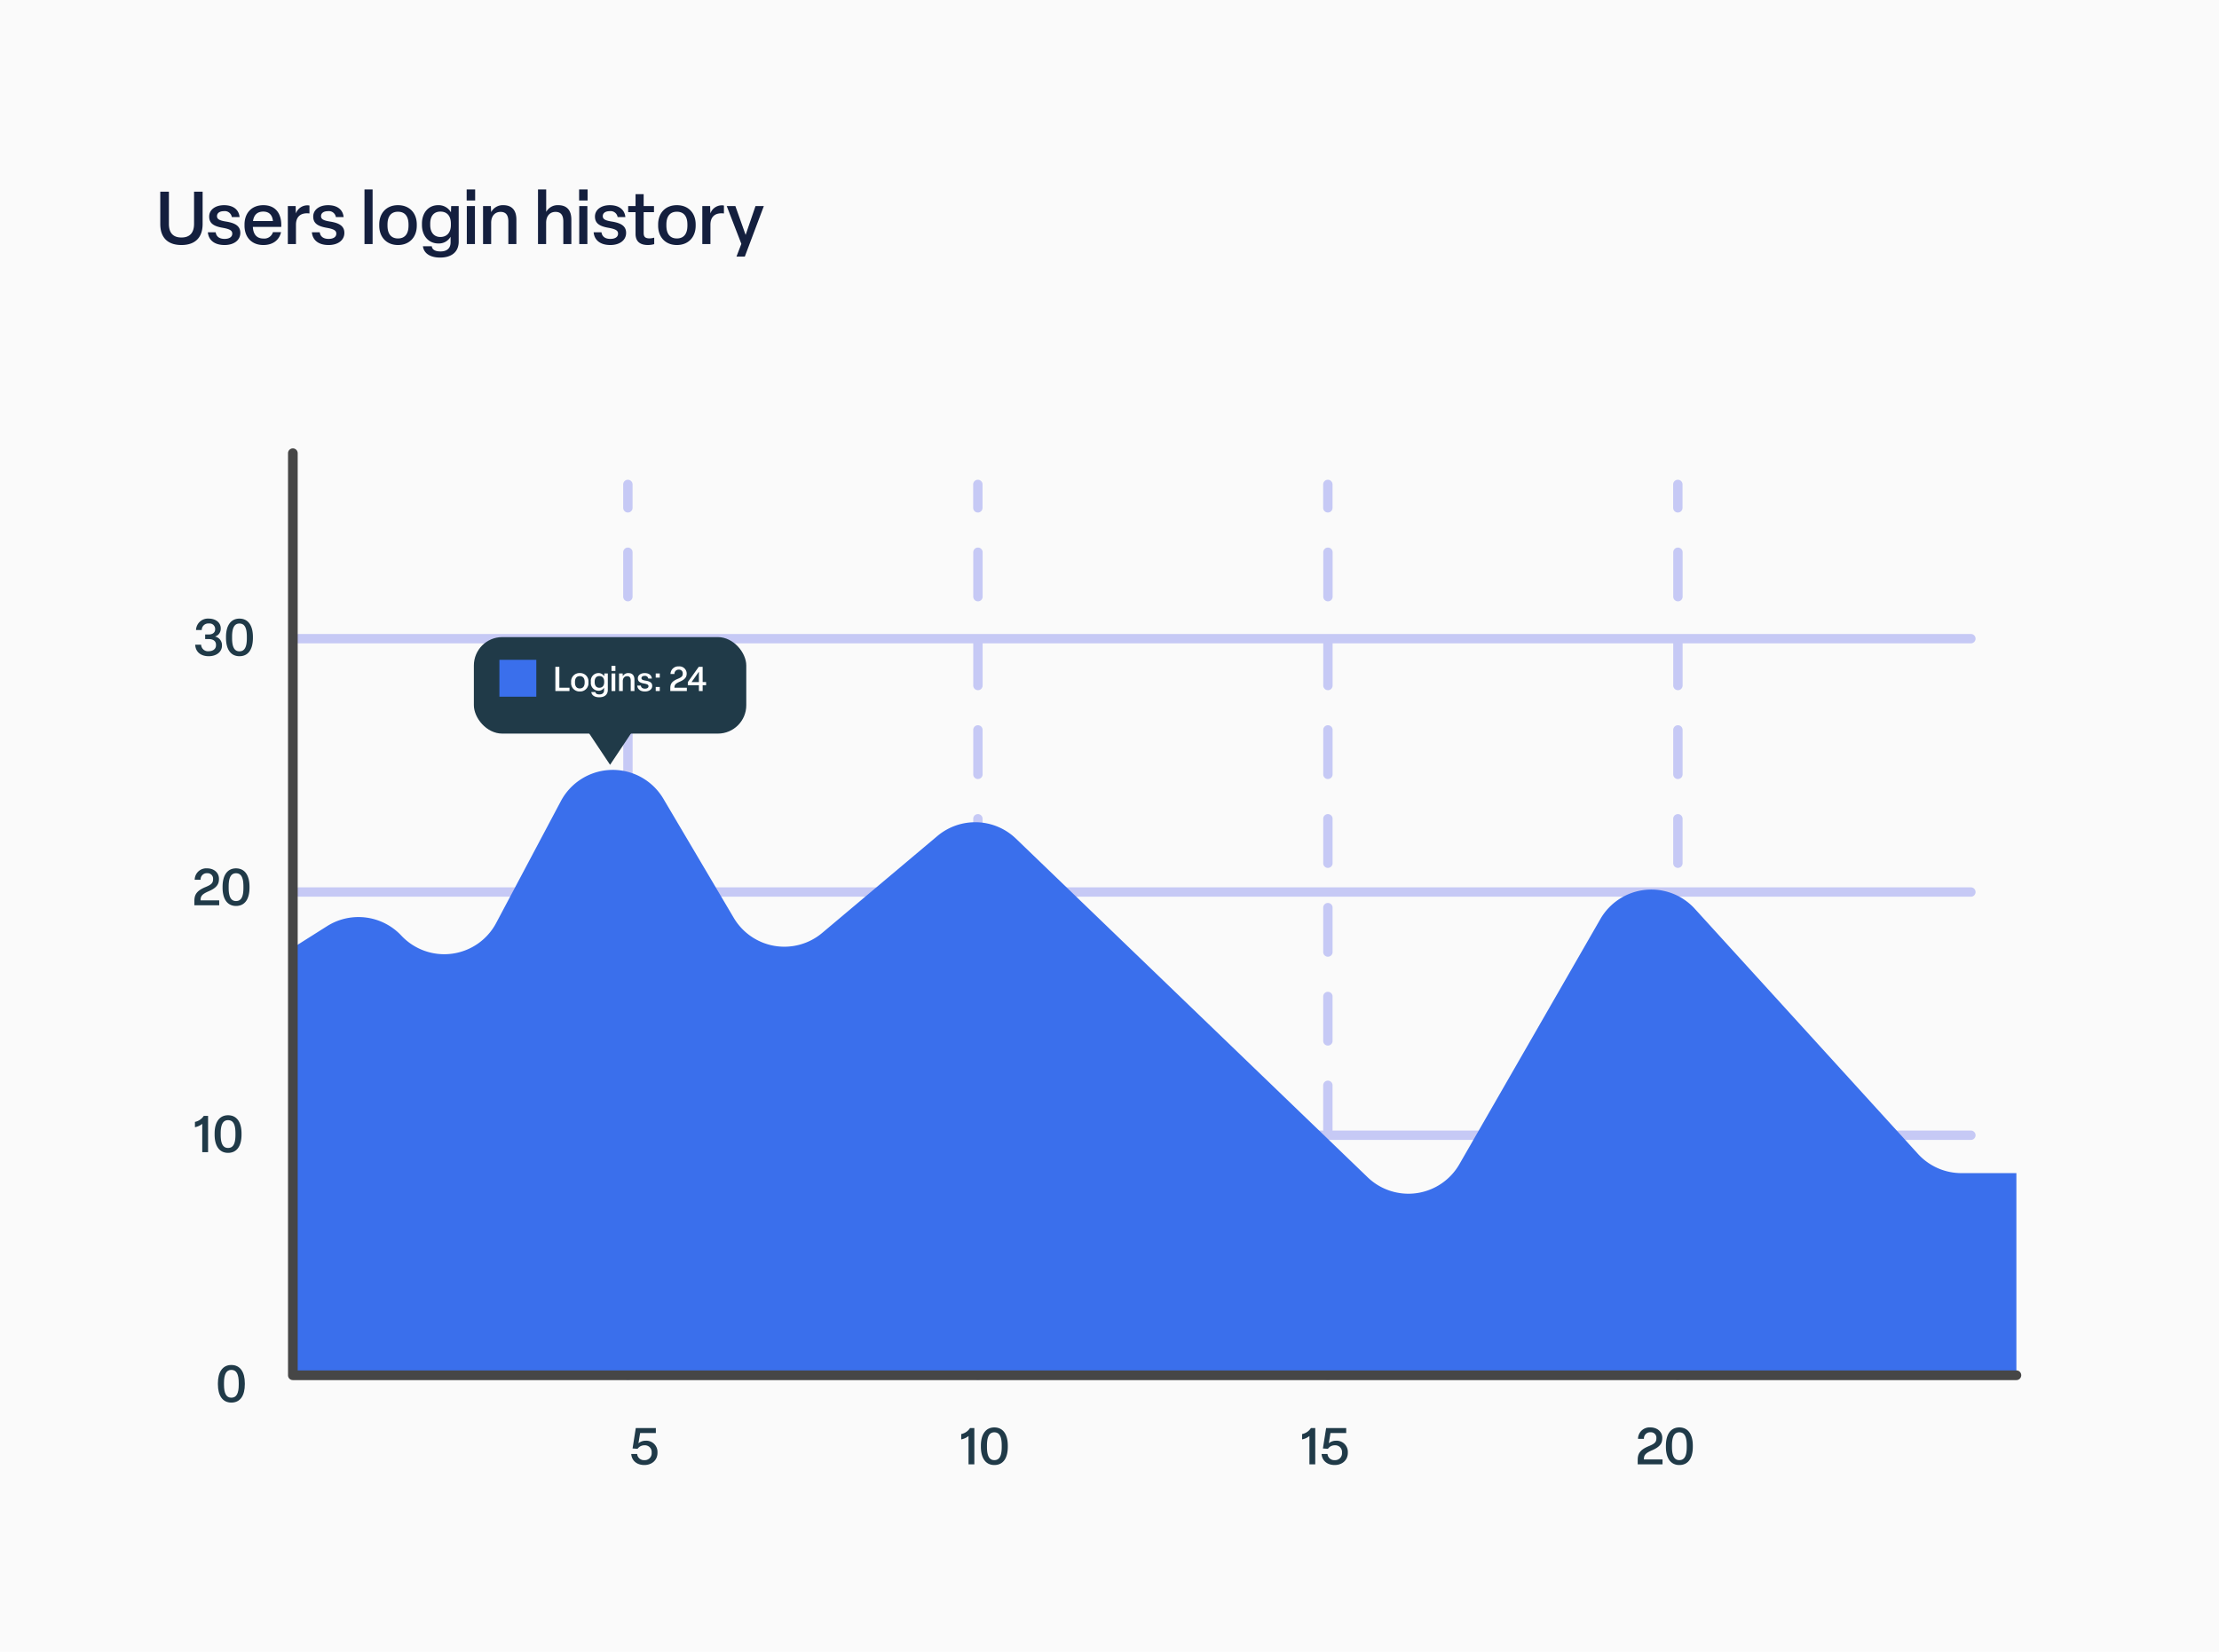 <?xml version="1.0" encoding="UTF-8"?>
<svg xmlns="http://www.w3.org/2000/svg" xmlns:xlink="http://www.w3.org/1999/xlink" width="782" height="582" viewBox="0 0 782 582">
  <defs>
    <clipPath id="clip-path">
      <rect id="Rectangle_378" data-name="Rectangle 378" width="610.803" height="328.311" fill="none"></rect>
    </clipPath>
    <filter id="Rectangle_399" x="158" y="215.5" width="114" height="52" filterUnits="userSpaceOnUse">
      <feOffset dy="3"></feOffset>
      <feGaussianBlur stdDeviation="3" result="blur"></feGaussianBlur>
      <feFlood flood-opacity="0.161"></feFlood>
      <feComposite operator="in" in2="blur"></feComposite>
      <feComposite in="SourceGraphic"></feComposite>
    </filter>
  </defs>
  <g id="graph-user-login-history" transform="translate(6077 -4812)">
    <rect id="Rectangle_2000" data-name="Rectangle 2000" width="782" height="582" transform="translate(-6077 4812)" fill="#fafafa"></rect>
    <path id="Path_26488" data-name="Path 26488" d="M8.944,25.338c4.94,0,7.462-2.756,7.462-7.41V6.54H13.39V17.85c0,3.2-1.508,4.836-4.446,4.836-2.964,0-4.42-1.638-4.42-4.81V6.54H1.482V17.954C1.482,22.634,4.03,25.338,8.944,25.338Zm15.184,0c3.354,0,5.564-1.716,5.564-4.264,0-2.34-1.638-3.458-5.018-4-2.444-.39-3.2-.884-3.2-1.924,0-1.092.962-1.742,2.444-1.742a2.49,2.49,0,0,1,2.782,2.08h2.73c-.26-2.652-2.262-4.186-5.486-4.186-3.068,0-5.226,1.612-5.226,4s1.586,3.432,4.836,3.978c2.548.468,3.3.988,3.3,2.054,0,1.2-1.092,1.846-2.7,1.846-1.768,0-2.912-.754-3.146-2.34H18.252C18.512,23.7,20.67,25.338,24.128,25.338Zm13.676,0c3.354,0,5.59-1.716,6.24-4.524h-2.86A3.161,3.161,0,0,1,37.8,23.05c-2.262,0-3.562-1.43-3.692-4.108h10.01C44.33,14.366,42.2,11.3,37.8,11.3c-4.108,0-6.63,2.756-6.63,6.812v.39C31.174,22.556,33.644,25.338,37.8,25.338Zm-3.64-8.45c.312-2.184,1.534-3.328,3.614-3.328,2.106,0,3.2,1.248,3.406,3.328ZM49.3,25V18.188c0-2.652,1.456-4.03,3.874-4.03.312,0,.624.026.884.052V11.428a3.657,3.657,0,0,0-.728-.078,4.317,4.317,0,0,0-4.056,2.86l-.078-2.6H46.436V25Zm11.492.338c3.354,0,5.564-1.716,5.564-4.264,0-2.34-1.638-3.458-5.018-4-2.444-.39-3.2-.884-3.2-1.924,0-1.092.962-1.742,2.444-1.742a2.49,2.49,0,0,1,2.782,2.08h2.73c-.26-2.652-2.262-4.186-5.486-4.186-3.068,0-5.226,1.612-5.226,4s1.586,3.432,4.836,3.978c2.548.468,3.3.988,3.3,2.054,0,1.2-1.092,1.846-2.7,1.846-1.768,0-2.912-.754-3.146-2.34H54.912C55.172,23.7,57.33,25.338,60.788,25.338ZM73.45,5.76V25h2.86V5.76Zm11.8,19.578c4.03,0,6.63-2.756,6.63-6.838v-.39c0-4.082-2.6-6.812-6.63-6.812-4,0-6.6,2.73-6.6,6.812v.39C78.65,22.582,81.25,25.338,85.254,25.338Zm0-2.314c-2.418,0-3.692-1.638-3.692-4.524v-.39c0-2.886,1.274-4.5,3.692-4.5,2.444,0,3.718,1.612,3.718,4.5v.39C88.972,21.386,87.7,23.024,85.254,23.024ZM100.1,29.758c4.238,0,6.552-2.158,6.552-5.616V11.61H104l-.078,2.21a4.971,4.971,0,0,0-4.5-2.522c-3.51,0-5.72,2.756-5.72,6.474v.52c0,3.692,2.236,6.5,5.8,6.5a4.744,4.744,0,0,0,4.29-2.366V24.4c0,2.106-1.326,3.2-3.536,3.2-1.924,0-2.938-.65-3.094-1.82h-3.12C94.328,28.12,96.408,29.758,100.1,29.758Zm.1-7.254c-2.288,0-3.588-1.664-3.588-4.212v-.52c0-2.6,1.274-4.212,3.588-4.212,2.392,0,3.692,1.612,3.692,4.212v.52C103.9,20.84,102.57,22.5,100.2,22.5ZM112.45,5.76h-2.99v3.9h2.99Zm-2.938,5.85V25h2.86V11.61ZM118.092,25V17.512c0-2.392,1.326-3.848,3.3-3.848,1.95,0,2.756,1.222,2.756,3.406V25h2.834V16.368c0-3.042-1.378-5.07-4.628-5.07a4.616,4.616,0,0,0-4.264,2.444l-.1-2.132h-2.756V25Zm19.37,0V17.512c0-2.392,1.326-3.848,3.3-3.848,1.95,0,2.756,1.222,2.756,3.406V25h2.834V16.368c0-3.042-1.378-5.07-4.628-5.07a4.579,4.579,0,0,0-4.238,2.366V5.76H134.6V25ZM152.074,5.76h-2.99v3.9h2.99Zm-2.938,5.85V25H152V11.61Zm10.946,13.728c3.354,0,5.564-1.716,5.564-4.264,0-2.34-1.638-3.458-5.018-4-2.444-.39-3.2-.884-3.2-1.924,0-1.092.962-1.742,2.444-1.742a2.49,2.49,0,0,1,2.782,2.08h2.73c-.26-2.652-2.262-4.186-5.486-4.186-3.068,0-5.226,1.612-5.226,4s1.586,3.432,4.836,3.978c2.548.468,3.3.988,3.3,2.054,0,1.2-1.092,1.846-2.7,1.846-1.768,0-2.912-.754-3.146-2.34h-2.756C154.466,23.7,156.624,25.338,160.082,25.338Zm13.286,0a8.519,8.519,0,0,0,2.184-.312V22.738a5.842,5.842,0,0,1-1.638.26c-1.586,0-2.08-.6-2.08-1.924V13.768h3.64V11.61h-3.64V7.424h-2.86V11.61h-2.6v2.158h2.6v7.618C168.974,23.986,170.43,25.338,173.368,25.338Zm10.166,0c4.03,0,6.63-2.756,6.63-6.838v-.39c0-4.082-2.6-6.812-6.63-6.812-4,0-6.6,2.73-6.6,6.812v.39C176.93,22.582,179.53,25.338,183.534,25.338Zm0-2.314c-2.418,0-3.692-1.638-3.692-4.524v-.39c0-2.886,1.274-4.5,3.692-4.5,2.444,0,3.718,1.612,3.718,4.5v.39C187.252,21.386,185.978,23.024,183.534,23.024ZM195.364,25V18.188c0-2.652,1.456-4.03,3.874-4.03.312,0,.624.026.884.052V11.428a3.657,3.657,0,0,0-.728-.078,4.317,4.317,0,0,0-4.056,2.86l-.078-2.6H192.5V25Zm12.116,4.42,6.708-17.81H211.25l-3.484,10.166L204.152,11.61H201.11l5.148,13.312-1.716,4.5Z" transform="translate(-6022 4873)" fill="#141f3e"></path>
    <path id="Path_26492" data-name="Path 26492" d="M5.526,17.234c3.15,0,4.752-2.466,4.752-6.444v-.36c0-3.942-1.62-6.444-4.752-6.444-3.078,0-4.734,2.5-4.734,6.444v.36C.792,14.768,2.448,17.234,5.526,17.234Zm0-1.728c-1.764,0-2.592-1.494-2.592-4.626v-.54c0-3.114.828-4.626,2.592-4.626,1.818,0,2.61,1.512,2.61,4.626v.54C8.136,14.012,7.344,15.506,5.526,15.506Z" transform="translate(-6001 5289)" fill="#203a48"></path>
    <path id="Path_26491" data-name="Path 26491" d="M5.328,17V4.22H3.8A4.846,4.846,0,0,1,.7,6.326V8.2A5.754,5.754,0,0,0,3.276,7.01V17Zm7.038.234c3.15,0,4.752-2.466,4.752-6.444v-.36c0-3.942-1.62-6.444-4.752-6.444-3.078,0-4.734,2.5-4.734,6.444v.36C7.632,14.768,9.288,17.234,12.366,17.234Zm0-1.728c-1.764,0-2.592-1.494-2.592-4.626v-.54c0-3.114.828-4.626,2.592-4.626,1.818,0,2.61,1.512,2.61,4.626v.54C14.976,14.012,14.184,15.506,12.366,15.506Z" transform="translate(-6009 5201)" fill="#203a48"></path>
    <path id="Path_26490" data-name="Path 26490" d="M9.252,17V15.254H2.682c.018-1.44.414-2.142,2.862-3.2C8.5,10.79,9.162,9.458,9.162,7.73V7.622C9.162,5.606,7.506,3.986,5,3.986A4.071,4.071,0,0,0,.612,8H2.7A2.164,2.164,0,0,1,5.04,5.7a1.909,1.909,0,0,1,2.052,1.98V7.73c0,1.314-.432,1.926-2.574,2.808C1.062,11.942.5,13.454.5,15.56V17Zm5.922.234c3.15,0,4.752-2.466,4.752-6.444v-.36c0-3.942-1.62-6.444-4.752-6.444-3.078,0-4.734,2.5-4.734,6.444v.36C10.44,14.768,12.1,17.234,15.174,17.234Zm0-1.728c-1.764,0-2.592-1.494-2.592-4.626v-.54c0-3.114.828-4.626,2.592-4.626,1.818,0,2.61,1.512,2.61,4.626v.54C17.784,14.012,16.992,15.506,15.174,15.506Z" transform="translate(-6009 5114)" fill="#203a48"></path>
    <path id="Path_26489" data-name="Path 26489" d="M5.562,17.234c2.7,0,4.662-1.512,4.662-3.726v-.2A3.055,3.055,0,0,0,7.758,10.3,2.813,2.813,0,0,0,9.792,7.6v-.2c0-2.052-1.818-3.42-4.212-3.42A4.186,4.186,0,0,0,1.08,8H3.1a2.291,2.291,0,0,1,2.52-2.3,1.958,1.958,0,0,1,2.2,1.818v.252c0,1.17-.972,1.8-2.214,1.8H4.3V11.2H5.634c1.44,0,2.484.684,2.484,1.962v.252c0,1.26-1.08,2.052-2.538,2.052a2.4,2.4,0,0,1-2.7-2.3H.792C.9,15.686,2.718,17.234,5.562,17.234Zm10.818,0c3.15,0,4.752-2.466,4.752-6.444v-.36c0-3.942-1.62-6.444-4.752-6.444-3.078,0-4.734,2.5-4.734,6.444v.36C11.646,14.768,13.3,17.234,16.38,17.234Zm0-1.728c-1.764,0-2.592-1.494-2.592-4.626v-.54c0-3.114.828-4.626,2.592-4.626,1.818,0,2.61,1.512,2.61,4.626v.54C18.99,14.012,18.2,15.506,16.38,15.506Z" transform="translate(-6009 5026)" fill="#203a48"></path>
    <g id="Group_531" data-name="Group 531" transform="translate(-5975.5 4970)">
      <g id="Group_187" data-name="Group 187" clip-path="url(#clip-path)">
        <path id="Path_26372" data-name="Path 26372" d="M80.211,18.892a1.647,1.647,0,0,1-1.648-1.648V9a1.648,1.648,0,1,1,3.3,0v8.244a1.647,1.647,0,0,1-1.648,1.648" transform="translate(39.559 3.702)" fill="#c6c9f5"></path>
        <path id="Path_26373" data-name="Path 26373" d="M80.211,292.645A1.647,1.647,0,0,1,78.563,291V275.345a1.648,1.648,0,1,1,3.3,0V291a1.647,1.647,0,0,1-1.648,1.648m0-31.3a1.646,1.646,0,0,1-1.648-1.648V244.037a1.648,1.648,0,0,1,3.3,0v15.656a1.646,1.646,0,0,1-1.648,1.648m0-31.308a1.645,1.645,0,0,1-1.648-1.646V212.729a1.648,1.648,0,0,1,3.3,0v15.658a1.645,1.645,0,0,1-1.648,1.646m0-31.307a1.647,1.647,0,0,1-1.648-1.648V181.427a1.648,1.648,0,1,1,3.3,0v15.652a1.647,1.647,0,0,1-1.648,1.648m0-31.308a1.647,1.647,0,0,1-1.648-1.648V150.119a1.648,1.648,0,1,1,3.3,0v15.652a1.647,1.647,0,0,1-1.648,1.648m0-31.3a1.646,1.646,0,0,1-1.648-1.648V118.811a1.648,1.648,0,1,1,3.3,0v15.656a1.646,1.646,0,0,1-1.648,1.648m0-31.308a1.646,1.646,0,0,1-1.648-1.648V87.5a1.648,1.648,0,0,1,3.3,0v15.656a1.646,1.646,0,0,1-1.648,1.648m0-31.308a1.645,1.645,0,0,1-1.648-1.646V56.2a1.648,1.648,0,1,1,3.3,0V71.853A1.645,1.645,0,0,1,80.211,73.5m0-31.307a1.647,1.647,0,0,1-1.648-1.648V24.893a1.648,1.648,0,1,1,3.3,0V40.545a1.647,1.647,0,0,1-1.648,1.648" transform="translate(39.559 11.705)" fill="#c6c9f5"></path>
        <path id="Path_26374" data-name="Path 26374" d="M80.211,222.187a1.646,1.646,0,0,1-1.648-1.648v-8.244a1.648,1.648,0,0,1,3.3,0v8.244a1.646,1.646,0,0,1-1.648,1.648" transform="translate(39.559 106.068)" fill="#c6c9f5"></path>
        <path id="Path_26375" data-name="Path 26375" d="M162.242,18.892a1.647,1.647,0,0,1-1.648-1.648V9a1.648,1.648,0,0,1,3.3,0v8.244a1.647,1.647,0,0,1-1.648,1.648" transform="translate(80.864 3.702)" fill="#c6c9f5"></path>
        <path id="Path_26376" data-name="Path 26376" d="M162.242,292.645A1.647,1.647,0,0,1,160.594,291V275.345a1.648,1.648,0,1,1,3.3,0V291a1.647,1.647,0,0,1-1.648,1.648m0-31.3a1.646,1.646,0,0,1-1.648-1.648V244.037a1.648,1.648,0,0,1,3.3,0v15.656a1.646,1.646,0,0,1-1.648,1.648m0-31.308a1.645,1.645,0,0,1-1.648-1.646V212.729a1.648,1.648,0,0,1,3.3,0v15.658a1.645,1.645,0,0,1-1.648,1.646m0-31.307a1.647,1.647,0,0,1-1.648-1.648V181.427a1.648,1.648,0,1,1,3.3,0v15.652a1.647,1.647,0,0,1-1.648,1.648m0-31.308a1.647,1.647,0,0,1-1.648-1.648V150.119a1.648,1.648,0,1,1,3.3,0v15.652a1.647,1.647,0,0,1-1.648,1.648m0-31.3a1.646,1.646,0,0,1-1.648-1.648V118.811a1.648,1.648,0,1,1,3.3,0v15.656a1.646,1.646,0,0,1-1.648,1.648m0-31.308a1.646,1.646,0,0,1-1.648-1.648V87.5a1.648,1.648,0,0,1,3.3,0v15.656a1.646,1.646,0,0,1-1.648,1.648m0-31.308a1.645,1.645,0,0,1-1.648-1.646V56.2a1.648,1.648,0,1,1,3.3,0V71.853a1.645,1.645,0,0,1-1.648,1.646m0-31.307a1.647,1.647,0,0,1-1.648-1.648V24.893a1.648,1.648,0,0,1,3.3,0V40.545a1.647,1.647,0,0,1-1.648,1.648" transform="translate(80.864 11.705)" fill="#c6c9f5"></path>
        <path id="Path_26377" data-name="Path 26377" d="M162.242,222.187a1.646,1.646,0,0,1-1.648-1.648v-8.244a1.648,1.648,0,0,1,3.3,0v8.244a1.646,1.646,0,0,1-1.648,1.648" transform="translate(80.864 106.068)" fill="#c6c9f5"></path>
        <path id="Path_26378" data-name="Path 26378" d="M244.276,18.892a1.647,1.647,0,0,1-1.648-1.648V9a1.648,1.648,0,0,1,3.3,0v8.244a1.647,1.647,0,0,1-1.648,1.648" transform="translate(122.171 3.702)" fill="#c6c9f5"></path>
        <path id="Path_26379" data-name="Path 26379" d="M244.276,292.645A1.647,1.647,0,0,1,242.628,291V275.345a1.648,1.648,0,1,1,3.3,0V291a1.647,1.647,0,0,1-1.648,1.648m0-31.3a1.646,1.646,0,0,1-1.648-1.648V244.037a1.648,1.648,0,0,1,3.3,0v15.656a1.646,1.646,0,0,1-1.648,1.648m0-31.308a1.645,1.645,0,0,1-1.648-1.646V212.729a1.648,1.648,0,0,1,3.3,0v15.658a1.645,1.645,0,0,1-1.648,1.646m0-31.307a1.646,1.646,0,0,1-1.648-1.648V181.427a1.648,1.648,0,1,1,3.3,0v15.652a1.647,1.647,0,0,1-1.648,1.648m0-31.308a1.647,1.647,0,0,1-1.648-1.648V150.119a1.648,1.648,0,1,1,3.3,0v15.652a1.647,1.647,0,0,1-1.648,1.648m0-31.3a1.646,1.646,0,0,1-1.648-1.648V118.811a1.648,1.648,0,1,1,3.3,0v15.656a1.646,1.646,0,0,1-1.648,1.648m0-31.308a1.646,1.646,0,0,1-1.648-1.648V87.5a1.648,1.648,0,0,1,3.3,0v15.656a1.646,1.646,0,0,1-1.648,1.648m0-31.308a1.645,1.645,0,0,1-1.648-1.646V56.2a1.648,1.648,0,1,1,3.3,0V71.853a1.645,1.645,0,0,1-1.648,1.646m0-31.307a1.647,1.647,0,0,1-1.648-1.648V24.893a1.648,1.648,0,0,1,3.3,0V40.545a1.647,1.647,0,0,1-1.648,1.648" transform="translate(122.171 11.705)" fill="#c6c9f5"></path>
        <path id="Path_26380" data-name="Path 26380" d="M244.276,222.187a1.646,1.646,0,0,1-1.648-1.648v-8.244a1.648,1.648,0,0,1,3.3,0v8.244a1.646,1.646,0,0,1-1.648,1.648" transform="translate(122.171 106.068)" fill="#c6c9f5"></path>
        <path id="Path_26381" data-name="Path 26381" d="M326.311,18.892a1.647,1.647,0,0,1-1.648-1.648V9a1.648,1.648,0,0,1,3.3,0v8.244a1.647,1.647,0,0,1-1.648,1.648" transform="translate(163.478 3.702)" fill="#c6c9f5"></path>
        <path id="Path_26382" data-name="Path 26382" d="M326.311,292.645A1.647,1.647,0,0,1,324.663,291V275.345a1.648,1.648,0,1,1,3.3,0V291a1.647,1.647,0,0,1-1.648,1.648m0-31.3a1.646,1.646,0,0,1-1.648-1.648V244.037a1.648,1.648,0,0,1,3.3,0v15.656a1.646,1.646,0,0,1-1.648,1.648m0-31.308a1.645,1.645,0,0,1-1.648-1.646V212.729a1.648,1.648,0,0,1,3.3,0v15.658a1.645,1.645,0,0,1-1.648,1.646m0-31.307a1.647,1.647,0,0,1-1.648-1.648V181.427a1.648,1.648,0,1,1,3.3,0v15.652a1.647,1.647,0,0,1-1.648,1.648m0-31.308a1.647,1.647,0,0,1-1.648-1.648V150.119a1.648,1.648,0,1,1,3.3,0v15.652a1.647,1.647,0,0,1-1.648,1.648m0-31.3a1.646,1.646,0,0,1-1.648-1.648V118.811a1.648,1.648,0,1,1,3.3,0v15.656a1.646,1.646,0,0,1-1.648,1.648m0-31.308a1.646,1.646,0,0,1-1.648-1.648V87.5a1.648,1.648,0,0,1,3.3,0v15.656a1.646,1.646,0,0,1-1.648,1.648m0-31.308a1.645,1.645,0,0,1-1.648-1.646V56.2a1.648,1.648,0,1,1,3.3,0V71.853a1.645,1.645,0,0,1-1.648,1.646m0-31.307a1.647,1.647,0,0,1-1.648-1.648V24.893a1.648,1.648,0,0,1,3.3,0V40.545a1.647,1.647,0,0,1-1.648,1.648" transform="translate(163.478 11.705)" fill="#c6c9f5"></path>
        <path id="Path_26383" data-name="Path 26383" d="M326.311,222.187a1.646,1.646,0,0,1-1.648-1.648v-8.244a1.648,1.648,0,0,1,3.3,0v8.244a1.646,1.646,0,0,1-1.648,1.648" transform="translate(163.478 106.068)" fill="#c6c9f5"></path>
        <path id="Path_26384" data-name="Path 26384" d="M592.343,46.795H3.075a1.648,1.648,0,0,1,0-3.3H592.343a1.648,1.648,0,0,1,0,3.3" transform="translate(0.719 21.903)" fill="#c6c9f5"></path>
        <path id="Path_26385" data-name="Path 26385" d="M592.343,106.175H3.075a1.648,1.648,0,0,1,0-3.3H592.343a1.648,1.648,0,0,1,0,3.3" transform="translate(0.719 51.803)" fill="#c6c9f5"></path>
        <path id="Path_26386" data-name="Path 26386" d="M592.343,163.175H3.075a1.648,1.648,0,0,1,0-3.3H592.343a1.648,1.648,0,0,1,0,3.3" transform="translate(0.719 80.504)" fill="#c6c9f5"></path>
        <path id="Path_26387" data-name="Path 26387" d="M608.527,288.666V217.435h-19.37a20.717,20.717,0,0,1-15.316-6.769l-78.648-86.379a20.716,20.716,0,0,0-33.275,3.618l-49.692,86.4a20.715,20.715,0,0,1-32.324,4.595L255.969,99.58a20.715,20.715,0,0,0-27.7-.929L187.68,132.792a20.714,20.714,0,0,1-31.167-5.312l-24.8-41.958a20.715,20.715,0,0,0-36.128.827L72.783,129.3a20.713,20.713,0,0,1-33.408,4.453,20.716,20.716,0,0,0-26.181-3.342l-12.06,7.621V288.666Z" transform="translate(0.571 37.94)" fill="#3a6fec"></path>
        <path id="Path_26388" data-name="Path 26388" d="M609.1,328.311H1.705A1.7,1.7,0,0,1,0,326.606V1.705a1.705,1.705,0,0,1,3.41,0V324.9H609.1a1.705,1.705,0,0,1,0,3.41" fill="#464646"></path>
      </g>
    </g>
    <path id="Path_26493" data-name="Path 26493" d="M13.063,17.234c2.718,0,4.644-1.764,4.644-4.3v-.2a3.951,3.951,0,0,0-4.14-4.068,3.871,3.871,0,0,0-2.574.918l.594-3.618h5.544V4.22H10.057L8.923,11.4l1.764.126A2.9,2.9,0,0,1,13.1,10.286a2.372,2.372,0,0,1,2.556,2.484v.252A2.4,2.4,0,0,1,13.1,15.506a2.362,2.362,0,0,1-2.556-2.16H8.455C8.635,15.74,10.453,17.234,13.063,17.234Z" transform="translate(-5863 5311)" fill="#203a48"></path>
    <path id="Path_26494" data-name="Path 26494" d="M9.373,17V4.22H7.843a4.846,4.846,0,0,1-3.1,2.106V8.2A5.754,5.754,0,0,0,7.321,7.01V17Zm7.038.234c3.15,0,4.752-2.466,4.752-6.444v-.36c0-3.942-1.62-6.444-4.752-6.444-3.078,0-4.734,2.5-4.734,6.444v.36C11.677,14.768,13.333,17.234,16.411,17.234Zm0-1.728c-1.764,0-2.592-1.494-2.592-4.626v-.54c0-3.114.828-4.626,2.592-4.626,1.818,0,2.61,1.512,2.61,4.626v.54C19.021,14.012,18.229,15.506,16.411,15.506Z" transform="translate(-5743 5311)" fill="#203a48"></path>
    <path id="Path_26495" data-name="Path 26495" d="M9.508,17V4.22H7.978a4.846,4.846,0,0,1-3.1,2.106V8.2A5.754,5.754,0,0,0,7.456,7.01V17Zm6.84.234c2.718,0,4.644-1.764,4.644-4.3v-.2a3.951,3.951,0,0,0-4.14-4.068,3.871,3.871,0,0,0-2.574.918l.594-3.618h5.544V4.22H13.342L12.208,11.4l1.764.126a2.9,2.9,0,0,1,2.412-1.242A2.372,2.372,0,0,1,18.94,12.77v.252a2.4,2.4,0,0,1-2.556,2.484,2.362,2.362,0,0,1-2.556-2.16H11.74C11.92,15.74,13.738,17.234,16.348,17.234Z" transform="translate(-5623 5311)" fill="#203a48"></path>
    <path id="Path_26496" data-name="Path 26496" d="M11.893,17V15.254H5.323c.018-1.44.414-2.142,2.862-3.2C11.137,10.79,11.8,9.458,11.8,7.73V7.622c0-2.016-1.656-3.636-4.158-3.636A4.071,4.071,0,0,0,3.253,8H5.341a2.164,2.164,0,0,1,2.34-2.3,1.909,1.909,0,0,1,2.052,1.98V7.73c0,1.314-.432,1.926-2.574,2.808-3.456,1.4-4.014,2.916-4.014,5.022V17Zm5.922.234c3.15,0,4.752-2.466,4.752-6.444v-.36c0-3.942-1.62-6.444-4.752-6.444-3.078,0-4.734,2.5-4.734,6.444v.36C13.081,14.768,14.737,17.234,17.815,17.234Zm0-1.728c-1.764,0-2.592-1.494-2.592-4.626v-.54c0-3.114.828-4.626,2.592-4.626,1.818,0,2.61,1.512,2.61,4.626v.54C20.425,14.012,19.633,15.506,17.815,15.506Z" transform="translate(-5503 5311)" fill="#203a48"></path>
    <path id="Polygon_5" data-name="Polygon 5" d="M10,0,20,15H0Z" transform="translate(-5852 5081.5) rotate(180)" fill="#203a48"></path>
    <g id="Group_532" data-name="Group 532" transform="translate(-6186.664 976.5)">
      <g transform="matrix(1, 0, 0, 1, 109.66, 3835.5)" filter="url(#Rectangle_399)">
        <rect id="Rectangle_399-2" data-name="Rectangle 399" width="96" height="34" rx="10" transform="translate(167 221.5)" fill="#203a48"></rect>
      </g>
      <rect id="Rectangle_401" data-name="Rectangle 401" width="13" height="13" transform="translate(285.664 4068)" fill="#3a6fec"></rect>
      <path id="Path_26497" data-name="Path 26497" d="M5.688,11V9.836H2.124V2.48H.72V11Zm3.636.156A2.93,2.93,0,0,0,12.384,8V7.82a2.92,2.92,0,0,0-3.06-3.144A2.917,2.917,0,0,0,6.276,7.82V8A2.927,2.927,0,0,0,9.324,11.156Zm0-1.068c-1.116,0-1.7-.756-1.7-2.088V7.82c0-1.332.588-2.076,1.7-2.076s1.716.744,1.716,2.076V8C11.04,9.332,10.452,10.088,9.324,10.088ZM16.176,13.2c1.956,0,3.024-1,3.024-2.592V4.82H17.976L17.94,5.84a2.294,2.294,0,0,0-2.076-1.164,2.693,2.693,0,0,0-2.64,2.988V7.9a2.723,2.723,0,0,0,2.676,3,2.189,2.189,0,0,0,1.98-1.092v.912c0,.972-.612,1.476-1.632,1.476-.888,0-1.356-.3-1.428-.84H13.38C13.512,12.44,14.472,13.2,16.176,13.2Zm.048-3.348c-1.056,0-1.656-.768-1.656-1.944v-.24c0-1.2.588-1.944,1.656-1.944,1.1,0,1.7.744,1.7,1.944V7.9C17.928,9.08,17.316,9.848,16.224,9.848ZM21.876,2.12H20.5v1.8h1.38ZM20.52,4.82V11h1.32V4.82ZM24.48,11V7.544c0-1.1.612-1.776,1.524-1.776s1.272.564,1.272,1.572V11h1.308V7.016c0-1.4-.636-2.34-2.136-2.34A2.13,2.13,0,0,0,24.48,5.8l-.048-.984H23.16V11Zm7.8.156c1.548,0,2.568-.792,2.568-1.968,0-1.08-.756-1.6-2.316-1.848-1.128-.18-1.476-.408-1.476-.888,0-.5.444-.8,1.128-.8a1.149,1.149,0,0,1,1.284.96h1.26c-.12-1.224-1.044-1.932-2.532-1.932-1.416,0-2.412.744-2.412,1.848s.732,1.584,2.232,1.836c1.176.216,1.524.456,1.524.948,0,.552-.5.852-1.248.852-.816,0-1.344-.348-1.452-1.08H29.568C29.688,10.4,30.684,11.156,32.28,11.156Zm5.232-4.884V4.82H36.084V6.272Zm0,4.728V9.56H36.084V11Zm9.54,0V9.836h-4.38c.012-.96.276-1.428,1.908-2.136,1.968-.84,2.412-1.728,2.412-2.88V4.748A2.53,2.53,0,0,0,44.22,2.324,2.714,2.714,0,0,0,41.292,5h1.392a1.443,1.443,0,0,1,1.56-1.536,1.273,1.273,0,0,1,1.368,1.32V4.82c0,.876-.288,1.284-1.716,1.872-2.3.936-2.676,1.944-2.676,3.348V11Zm5.568,0V8.96h1.212V7.844H52.62V2.48H51.24L47.4,7.856v1.1h3.9V11ZM51.3,4.184V7.856H48.708Z" transform="translate(304.664 4068)" fill="#fff"></path>
    </g>
  </g>
</svg>
